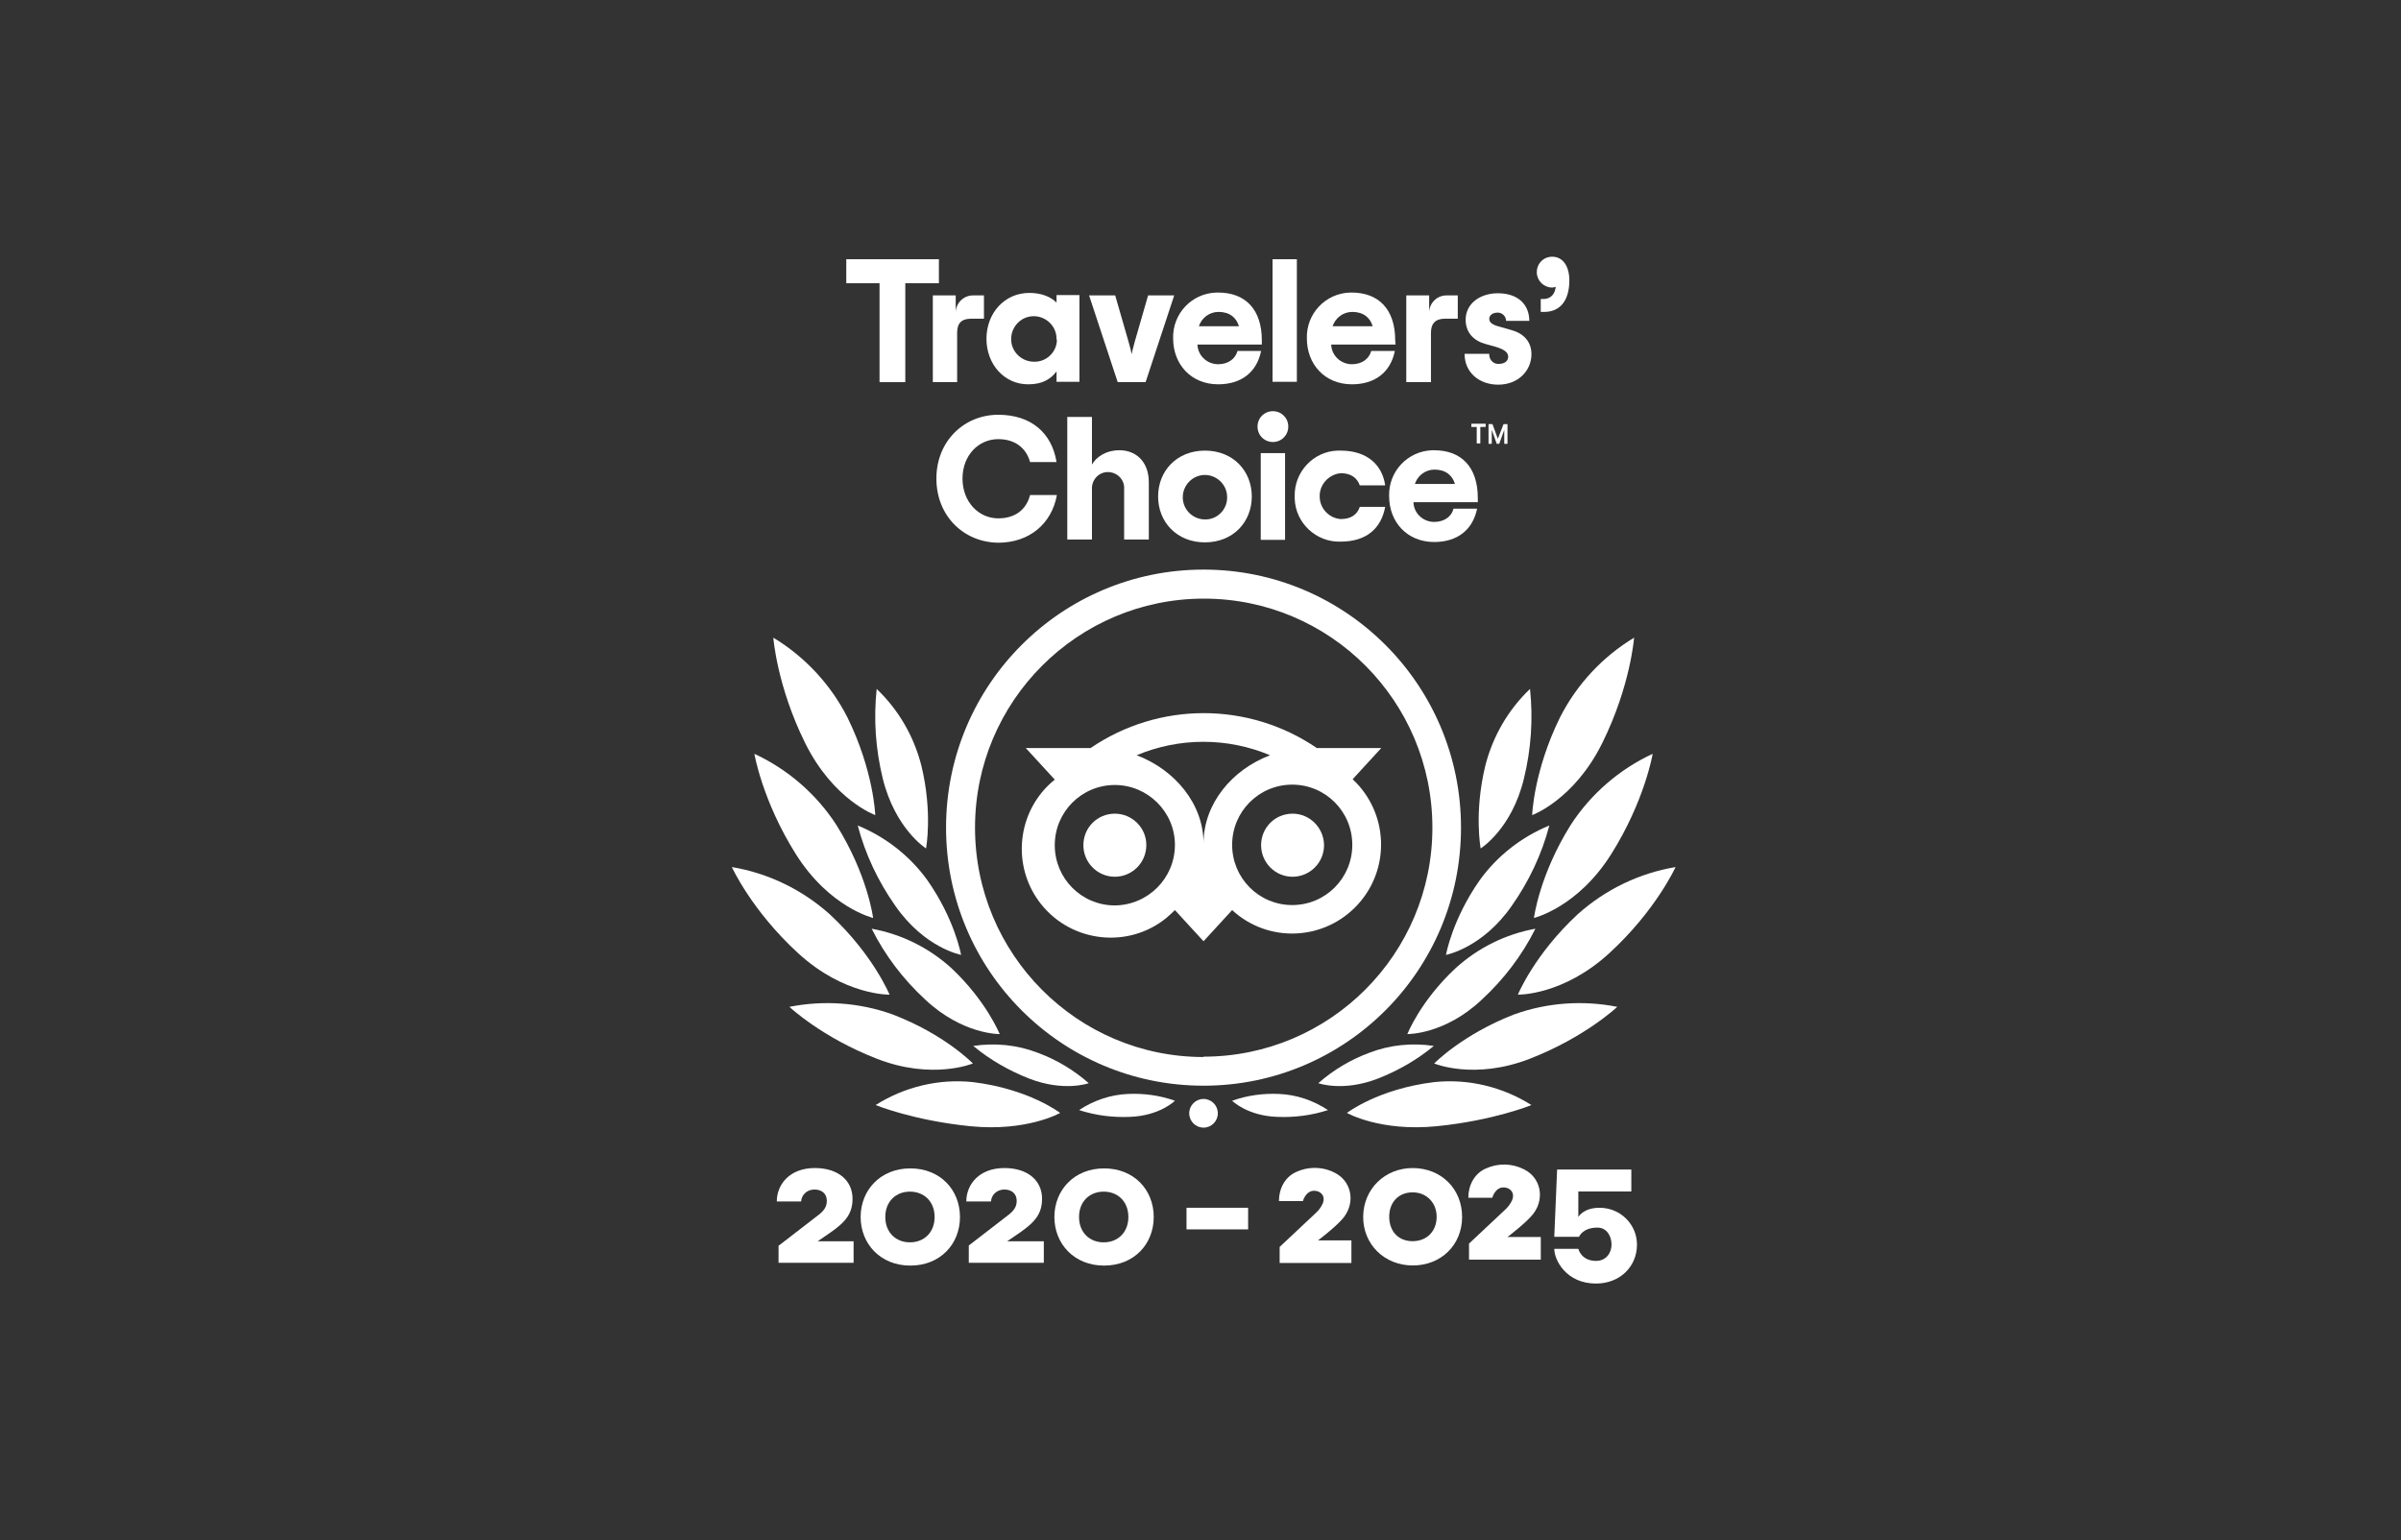 <svg width="374" height="240" viewBox="0 0 374 240" fill="none" xmlns="http://www.w3.org/2000/svg">
<rect x="0" y="0" width="374" height="240" fill="#333333" stroke="none"/>
<path d="M254.109 185.653H245.853V189.626C245.867 189.599 246.648 188.193 249.154 188.192C252.457 188.192 254.989 190.822 254.989 193.93C254.989 197.351 252.347 200 248.604 200C243.981 200 242.109 196.357 242.109 194.592H245.853C245.853 194.592 246.293 196.468 248.604 196.469C250.256 196.469 251.027 195.144 251.027 193.93C251.027 192.716 250.365 191.282 248.824 191.282C246.541 191.282 245.976 192.681 245.963 192.716H242.109L242.55 182.232H254.109V185.653Z" fill="white"/>
<path fill-rule="evenodd" clip-rule="evenodd" d="M141.797 182.055C146.461 182.055 149.534 185.403 149.534 189.628C149.534 193.853 146.461 197.2 141.797 197.2C137.133 197.2 134.06 193.798 134.06 189.628C134.06 185.458 137.133 182.055 141.797 182.055ZM141.742 185.677C139.547 185.677 137.901 187.213 137.901 189.628C137.902 192.042 139.547 193.578 141.742 193.578C143.937 193.578 145.583 192.042 145.583 189.628C145.583 187.214 143.937 185.677 141.742 185.677Z" fill="white"/>
<path fill-rule="evenodd" clip-rule="evenodd" d="M171.978 182.055C176.642 182.055 179.715 185.402 179.715 189.627C179.715 193.852 176.642 197.2 171.978 197.2C167.313 197.2 164.24 193.797 164.24 189.627C164.24 185.457 167.313 182.055 171.978 182.055ZM171.923 185.677C169.728 185.677 168.081 187.213 168.081 189.627C168.081 192.041 169.728 193.578 171.923 193.578C174.118 193.578 175.764 192.041 175.764 189.627C175.763 187.213 174.117 185.677 171.923 185.677Z" fill="white"/>
<path fill-rule="evenodd" clip-rule="evenodd" d="M220.067 182.003C224.514 182.013 227.772 185.265 227.75 189.669C227.729 193.993 224.467 197.181 220.065 197.181C215.636 197.181 212.291 193.865 212.342 189.533C212.396 185.247 215.733 181.993 220.067 182.003ZM220.039 185.788C217.865 185.788 216.393 187.325 216.396 189.597C216.4 190.757 216.772 191.717 217.42 192.381C217.733 192.7 218.109 192.952 218.538 193.125C218.821 193.239 219.126 193.318 219.454 193.361C219.66 193.388 219.875 193.4 220.096 193.397C222.306 193.369 223.81 191.796 223.785 189.542C223.762 187.393 222.212 185.816 220.102 185.788H220.039Z" fill="white"/>
<path d="M204.62 181.978C205.061 181.967 205.502 181.998 205.937 182.072C206.607 182.186 207.263 182.402 207.884 182.718C210.459 183.985 211.166 187.178 209.388 189.589C208.962 190.166 208.16 190.92 207.38 191.594C206.326 192.503 205.311 193.271 205.311 193.271H210.507V196.798H199.33V194.292L204.928 189.035C205.402 188.614 205.786 188.097 206.047 187.515C206.326 186.807 206.215 186.065 205.387 185.673C203.539 184.995 202.954 187.125 202.946 187.152H199.219C199.209 185.296 200.098 183.398 201.95 182.593C202.799 182.205 203.709 182 204.62 181.978Z" fill="white"/>
<path d="M126.927 182C130.603 182 132.798 183.976 132.798 186.774C132.798 189.079 131.755 190.396 129.286 192.097L127.365 193.414H132.963V196.761H121.274V194.072H121.329L127.585 189.243C128.408 188.585 128.792 187.981 128.792 187.104C128.792 186.061 128.078 185.348 126.871 185.348C125.664 185.348 124.841 186.225 124.786 187.213H121C121 184.579 122.976 182 126.927 182Z" fill="white"/>
<path d="M156.448 182C160.125 182 162.319 183.976 162.319 186.774C162.319 189.079 161.277 190.396 158.808 192.097L156.887 193.414H162.594V196.761H150.906V194.072L157.161 189.243C157.984 188.585 158.369 187.981 158.369 187.104C158.369 186.061 157.655 185.348 156.448 185.348C155.241 185.348 154.418 186.225 154.363 187.213H150.521C150.522 184.579 152.497 182 156.448 182Z" fill="white"/>
<path d="M231.453 182.071C233.344 181.207 235.53 181.253 237.384 182.197C239.96 183.464 240.666 186.655 238.887 189.068C237.891 190.42 234.832 192.731 234.81 192.748H240.007V196.278H228.826V193.772L234.427 188.515C234.901 188.094 235.286 187.577 235.547 186.994C235.826 186.287 235.715 185.545 234.887 185.152C233.042 184.476 232.455 186.599 232.446 186.632H228.719C228.709 184.775 229.601 182.877 231.453 182.071Z" fill="white"/>
<path d="M194.42 191.559H184.822V188.191H194.42V191.559Z" fill="white"/>
<path d="M187.472 171.236C188.702 171.236 189.7 172.236 189.7 173.47C189.7 174.703 188.702 175.704 187.472 175.704C186.241 175.704 185.244 174.703 185.244 173.47C185.244 172.236 186.242 171.237 187.472 171.236Z" fill="white"/>
<path d="M136.394 172.186C140.905 169.338 146.252 168.053 151.544 168.611C160.259 169.669 165.102 173.388 165.136 173.414C165.105 173.431 159.929 176.37 151.099 175.479C142.281 174.59 136.445 172.207 136.394 172.186Z" fill="white"/>
<path d="M223.4 168.611C228.692 168.053 234.04 169.337 238.552 172.186C238.532 172.194 232.687 174.587 223.846 175.479C214.989 176.373 209.809 173.414 209.809 173.414C209.809 173.414 214.655 169.672 223.4 168.611Z" fill="white"/>
<path d="M175.719 170.455C178.17 170.343 180.676 170.678 183.016 171.516C182.994 171.537 180.654 173.862 175.997 174.028C173.323 174.14 170.649 173.805 168.087 172.968C170.371 171.46 172.989 170.567 175.719 170.455Z" fill="white"/>
<path d="M191.929 171.516C194.268 170.678 196.775 170.343 199.226 170.455C201.955 170.567 204.573 171.46 206.856 172.968C204.294 173.805 201.62 174.14 198.946 174.028C194.305 173.862 191.966 171.553 191.929 171.516Z" fill="white"/>
<path d="M151.6 162.971C154.997 162.468 158.451 162.804 161.626 164.032C164.522 165.093 167.251 166.713 169.591 168.779C169.533 168.8 165.706 170.158 160.289 168.053C157.17 166.824 154.217 165.148 151.6 162.971Z" fill="white"/>
<path d="M213.318 164.032C216.493 162.804 219.947 162.468 223.345 162.971C220.727 165.149 217.775 166.824 214.655 168.053C209.211 170.169 205.373 168.787 205.353 168.779C207.692 166.713 210.422 165.093 213.318 164.032Z" fill="white"/>
<path d="M173.658 126.783C176.332 126.783 178.56 128.962 178.56 131.643V131.698C178.559 134.434 176.332 136.612 173.658 136.612C170.929 136.612 168.756 134.379 168.756 131.698C168.756 128.962 170.929 126.783 173.658 126.783Z" fill="white"/>
<path d="M201.342 126.783C204.016 126.783 206.188 128.962 206.244 131.643V131.698C206.244 134.434 204.015 136.612 201.342 136.612C198.613 136.612 196.441 134.378 196.44 131.698C196.44 128.962 198.613 126.783 201.342 126.783Z" fill="white"/>
<path fill-rule="evenodd" clip-rule="evenodd" d="M169.87 116.563C180.509 109.304 194.491 109.304 205.13 116.563H215.156L210.7 121.417C216.273 126.617 216.643 135.346 211.479 140.968C206.299 146.608 197.555 146.999 191.929 141.806L187.472 146.665L183.016 141.806C182.57 142.252 182.125 142.643 181.68 143.034C175.775 147.837 167.029 146.887 162.238 140.968C157.448 135.048 158.34 126.28 164.3 121.478L159.787 116.563H169.87ZM173.658 122.316C168.478 122.316 164.3 126.505 164.3 131.698C164.3 136.892 168.478 141.08 173.658 141.08C178.838 141.024 183.015 136.836 183.016 131.643C183.016 126.505 178.783 122.317 173.658 122.316ZM201.287 122.26C196.107 122.26 191.929 126.449 191.929 131.643C191.929 136.836 196.107 141.024 201.287 141.024C206.467 141.024 210.644 136.836 210.645 131.643C210.645 126.449 206.467 122.26 201.287 122.26ZM197.833 117.681C191.204 114.888 183.684 114.889 177.056 117.681C182.96 119.914 187.471 125.219 187.472 131.418C187.472 125.219 191.929 119.914 197.833 117.681Z" fill="white"/>
<path fill-rule="evenodd" clip-rule="evenodd" d="M187.472 88.753C209.641 88.753 227.579 106.735 227.579 128.961C227.579 151.187 209.641 169.17 187.472 169.17C165.302 169.17 147.366 151.187 147.366 128.961C147.366 106.735 165.302 88.753 187.472 88.753ZM187.528 93.276C167.865 93.276 151.878 109.248 151.878 128.961C151.878 148.674 167.809 164.702 187.472 164.702V164.646C207.135 164.646 223.122 148.674 223.122 128.961C223.122 109.248 207.191 93.277 187.528 93.276Z" fill="white"/>
<path d="M122.968 156.884C128.315 155.823 133.885 156.214 139.01 158.057C147.182 161.178 151.526 165.69 151.543 165.708C151.469 165.739 145.198 168.312 136.615 164.981C128.006 161.64 122.997 156.911 122.968 156.884Z" fill="white"/>
<path d="M235.878 158.057C241.003 156.214 246.573 155.823 251.921 156.884C251.921 156.884 246.906 161.631 238.272 164.981C229.662 168.323 223.434 165.722 223.4 165.708C223.4 165.708 227.801 161.184 235.878 158.057Z" fill="white"/>
<path d="M135.779 144.71C140.403 145.548 144.692 147.669 148.201 150.853C153.631 155.963 155.699 161.073 155.721 161.128C155.66 161.129 149.953 161.211 144.136 155.768C140.682 152.584 137.84 148.842 135.779 144.71Z" fill="white"/>
<path d="M239.164 144.71C237.103 148.842 234.263 152.585 230.81 155.768C225.029 161.229 219.247 161.128 219.223 161.128C219.238 161.088 221.25 155.97 226.742 150.853C230.251 147.669 234.541 145.548 239.164 144.71Z" fill="white"/>
<path d="M114 135.104C119.682 136.054 124.974 138.622 129.263 142.476C135.995 148.723 138.56 154.972 138.565 154.985C138.565 154.985 131.546 155.153 124.305 148.508C117.09 141.886 114.022 135.153 114 135.104Z" fill="white"/>
<path d="M261 135.104C260.978 135.153 257.91 141.886 250.695 148.508C243.484 155.126 236.493 154.987 236.436 154.985C236.442 154.971 239.005 148.723 245.737 142.476C250.026 138.622 255.318 136.054 261 135.104Z" fill="white"/>
<path d="M133.608 128.626C137.953 130.413 141.741 133.373 144.471 137.171C148.741 143.288 149.698 148.74 149.706 148.786C149.674 148.78 144.012 147.706 139.457 141.135C136.783 137.337 134.778 133.093 133.608 128.626Z" fill="white"/>
<path d="M241.337 128.626C240.167 133.093 238.163 137.338 235.489 141.135C230.942 147.694 225.291 148.776 225.239 148.786C225.248 148.736 226.206 143.286 230.476 137.171C233.205 133.374 236.992 130.413 241.337 128.626Z" fill="white"/>
<path d="M117.51 117.457C122.69 119.858 127.146 123.712 130.266 128.515C135.15 136.305 135.997 142.986 136.003 143.034C135.962 143.024 129.192 141.39 123.972 133.094C118.736 124.773 117.51 117.457 117.51 117.457Z" fill="white"/>
<path d="M257.436 117.457C257.436 117.457 256.21 124.773 250.974 133.094C245.738 141.415 238.941 143.034 238.941 143.034C238.947 142.99 239.794 136.307 244.68 128.515C247.799 123.712 252.255 119.858 257.436 117.457Z" fill="white"/>
<path d="M136.56 107.349C139.957 110.588 142.353 114.721 143.522 119.3C145.302 126.66 144.249 132.183 144.246 132.2C144.2 132.171 139.446 129.146 137.506 121.311C136.392 116.731 136.058 112.04 136.56 107.349Z" fill="white"/>
<path d="M238.328 107.349C238.829 112.04 238.496 116.731 237.382 121.311C235.494 129.16 230.671 132.182 230.642 132.2C230.635 132.167 229.589 126.649 231.366 119.3C232.536 114.721 234.93 110.588 238.328 107.349Z" fill="white"/>
<path d="M120.461 99.363C125.363 102.323 129.373 106.623 131.991 111.761C136.096 120.102 136.335 126.95 136.337 127.007C136.337 127.007 129.819 124.661 125.419 115.782C121.019 106.903 120.461 99.363 120.461 99.363Z" fill="white"/>
<path d="M254.539 99.363C254.539 99.363 253.981 106.903 249.581 115.782C245.181 124.661 238.663 127.007 238.663 127.007C238.665 126.95 238.904 120.102 243.009 111.761C245.627 106.623 249.637 102.323 254.539 99.363Z" fill="white"/>
<path d="M155.497 64.627C160.622 64.627 163.852 67.476 164.576 71.999H160.455C159.842 69.765 158.059 68.425 155.497 68.425C152.434 68.425 149.928 70.938 149.928 74.567C149.928 78.197 152.434 80.767 155.497 80.768C158.059 80.768 159.842 79.482 160.455 77.137H164.633C163.797 81.716 160.232 84.564 155.497 84.564C150.15 84.507 145.86 80.431 145.86 74.567C145.861 68.704 150.206 64.627 155.497 64.627Z" fill="white"/>
<path fill-rule="evenodd" clip-rule="evenodd" d="M187.694 70.212C192.094 70.212 194.99 73.395 194.99 77.359C194.99 81.324 192.095 84.508 187.694 84.509C183.294 84.509 180.396 81.324 180.396 77.359C180.397 73.395 183.294 70.212 187.694 70.212ZM187.583 74.009C185.689 74.065 184.185 75.685 184.24 77.584C184.296 79.483 185.856 80.935 187.694 80.935C189.532 80.99 191.092 79.482 191.147 77.64V77.359C191.091 75.461 189.476 73.953 187.583 74.009Z" fill="white"/>
<path fill-rule="evenodd" clip-rule="evenodd" d="M223.4 70.157C227.634 70.157 230.195 72.781 230.195 77.584V78.254H220.169C220.225 79.985 221.674 81.325 223.4 81.325C224.96 81.325 226.129 80.487 226.407 79.259H230.084C229.416 82.553 227.021 84.453 223.4 84.453C219.167 84.453 216.382 81.325 216.382 77.305C216.271 73.451 219.279 70.269 223.122 70.157H223.4ZM223.456 73.172C222.063 73.172 220.837 74.066 220.392 75.406H226.631C226.241 74.066 225.183 73.172 223.456 73.172Z" fill="white"/>
<path d="M208.806 70.212C213.039 70.212 215.322 72.502 215.768 75.629H211.813C211.424 74.512 210.476 73.731 208.861 73.731C206.912 73.898 205.408 75.629 205.575 77.584C205.687 79.371 207.135 80.766 208.861 80.878C210.476 80.878 211.424 80.152 211.813 78.98H215.768C215.155 82.274 212.928 84.396 208.806 84.397C205.018 84.508 201.786 81.493 201.675 77.695V77.359C201.564 73.562 204.573 70.324 208.36 70.212H208.806Z" fill="white"/>
<path d="M200.172 84.117H196.384V70.603H200.172V84.117Z" fill="white"/>
<path d="M170.092 72.39C170.704 71.273 172.209 70.156 174.381 70.156C177.055 70.156 178.949 72.055 178.949 75.127V84.061H175.105V76.243C175.217 74.847 174.159 73.675 172.767 73.564C171.374 73.452 170.203 74.512 170.092 75.908V84.061H166.249V64.963H170.092V72.39Z" fill="white"/>
<path d="M233.314 68.369L234.206 66.08H234.818V69.151H234.317V66.974L233.537 69.151H233.147L232.368 66.974V69.151H231.866V66.08H232.479L233.314 68.369Z" fill="white"/>
<path d="M231.421 66.526H230.586V69.095H230.028V66.526H229.193V66.023H231.421V66.526Z" fill="white"/>
<path d="M198.277 64.069C199.614 64.069 200.673 65.13 200.673 66.47C200.673 67.81 199.614 68.872 198.277 68.872C196.941 68.872 195.883 67.81 195.883 66.47C195.883 65.13 196.941 64.07 198.277 64.069Z" fill="white"/>
<path d="M233.314 45.696C236.49 45.696 238.217 47.483 238.217 49.996H234.597C234.597 49.27 233.983 48.712 233.314 48.712H233.26C232.48 48.712 231.979 49.159 231.979 49.661C231.979 50.275 232.48 50.611 233.538 50.89L235.488 51.447C237.27 51.95 238.552 53.179 238.552 55.19C238.552 57.702 236.546 59.936 233.371 59.937C230.475 59.937 228.135 58.093 228.135 55.134H231.979C231.923 55.916 232.48 56.642 233.26 56.698H233.481C234.373 56.698 234.931 56.25 234.931 55.58C234.93 54.91 234.318 54.464 233.093 54.073L231.31 53.57C229.527 53.068 228.302 51.783 228.302 49.829C228.302 47.316 230.53 45.697 233.314 45.696Z" fill="white"/>
<path fill-rule="evenodd" clip-rule="evenodd" d="M189.755 45.584C193.988 45.584 196.551 48.209 196.551 53.012V53.682H186.524C186.58 55.413 188.028 56.753 189.755 56.753C191.314 56.753 192.428 55.916 192.763 54.688H196.439C195.771 57.982 193.375 59.881 189.755 59.881C185.522 59.881 182.737 56.753 182.737 52.732C182.626 48.879 185.633 45.696 189.477 45.584H189.755ZM189.812 48.6C188.419 48.6 187.193 49.494 186.747 50.834H192.986C192.596 49.494 191.538 48.6 189.812 48.6Z" fill="white"/>
<path fill-rule="evenodd" clip-rule="evenodd" d="M210.532 45.584C214.765 45.584 217.328 48.209 217.328 53.012L217.384 53.682H207.357C207.413 55.413 208.862 56.753 210.589 56.753C212.148 56.753 213.261 55.916 213.596 54.688H217.273C216.605 57.982 214.209 59.881 210.589 59.881C206.355 59.881 203.569 56.753 203.569 52.732C203.458 48.879 206.466 45.696 210.31 45.584H210.532ZM210.644 48.6C209.251 48.6 208.026 49.494 207.58 50.834H213.819C213.429 49.494 212.37 48.6 210.644 48.6Z" fill="white"/>
<path fill-rule="evenodd" clip-rule="evenodd" d="M160.344 45.641C162.237 45.641 163.685 46.254 164.576 47.148V45.976H168.143V59.49H164.576V57.87C163.685 59.043 162.404 59.88 160.232 59.88C156.445 59.936 153.659 56.753 153.659 52.788C153.659 48.823 156.445 45.641 160.344 45.641ZM161.012 49.27C159.062 49.27 157.503 50.89 157.503 52.845C157.503 54.799 159.119 56.362 161.068 56.362C162.962 56.418 164.577 54.91 164.633 53.012C164.577 52.956 164.576 52.844 164.576 52.788C164.576 50.834 162.961 49.27 161.012 49.27Z" fill="white"/>
<path d="M146.251 44.133H141.016V59.545H137.005V44.133H131.824V40.391H146.251V44.133Z" fill="white"/>
<path d="M148.869 48.545C148.981 47.093 150.206 45.975 151.654 46.031H153.27V49.661H151.264C149.76 49.661 149.092 50.387 149.092 51.839V59.545H145.305V46.031H148.869V48.545Z" fill="white"/>
<path d="M175.773 53.18L175.94 53.79C176.082 54.298 176.194 54.699 176.275 55.19C176.362 54.711 176.482 54.266 176.637 53.696L176.638 53.694C176.681 53.534 176.727 53.364 176.776 53.18L178.837 46.031H182.904L178.448 59.545H174.103L169.646 46.031H173.713L175.773 53.18Z" fill="white"/>
<path d="M222.619 48.545C222.731 47.093 223.956 45.976 225.404 46.031H227.076V49.661H225.07C223.622 49.661 222.899 50.387 222.898 51.839V59.545H219.055V46.031H222.619V48.545Z" fill="white"/>
<path d="M202.01 59.49H198.222V40.391H202.01V59.49Z" fill="white"/>
<path d="M241.781 40C243.508 40 244.455 41.564 244.455 43.685C244.455 47.036 242.839 48.6 240.556 48.6H239.999V46.59H240.389C241.336 46.59 242.172 46.087 242.339 44.691C242.172 44.747 241.948 44.803 241.781 44.803C240.5 44.803 239.442 43.797 239.387 42.513V42.401C239.387 41.061 240.445 40 241.781 40Z" fill="white"/>
</svg>

